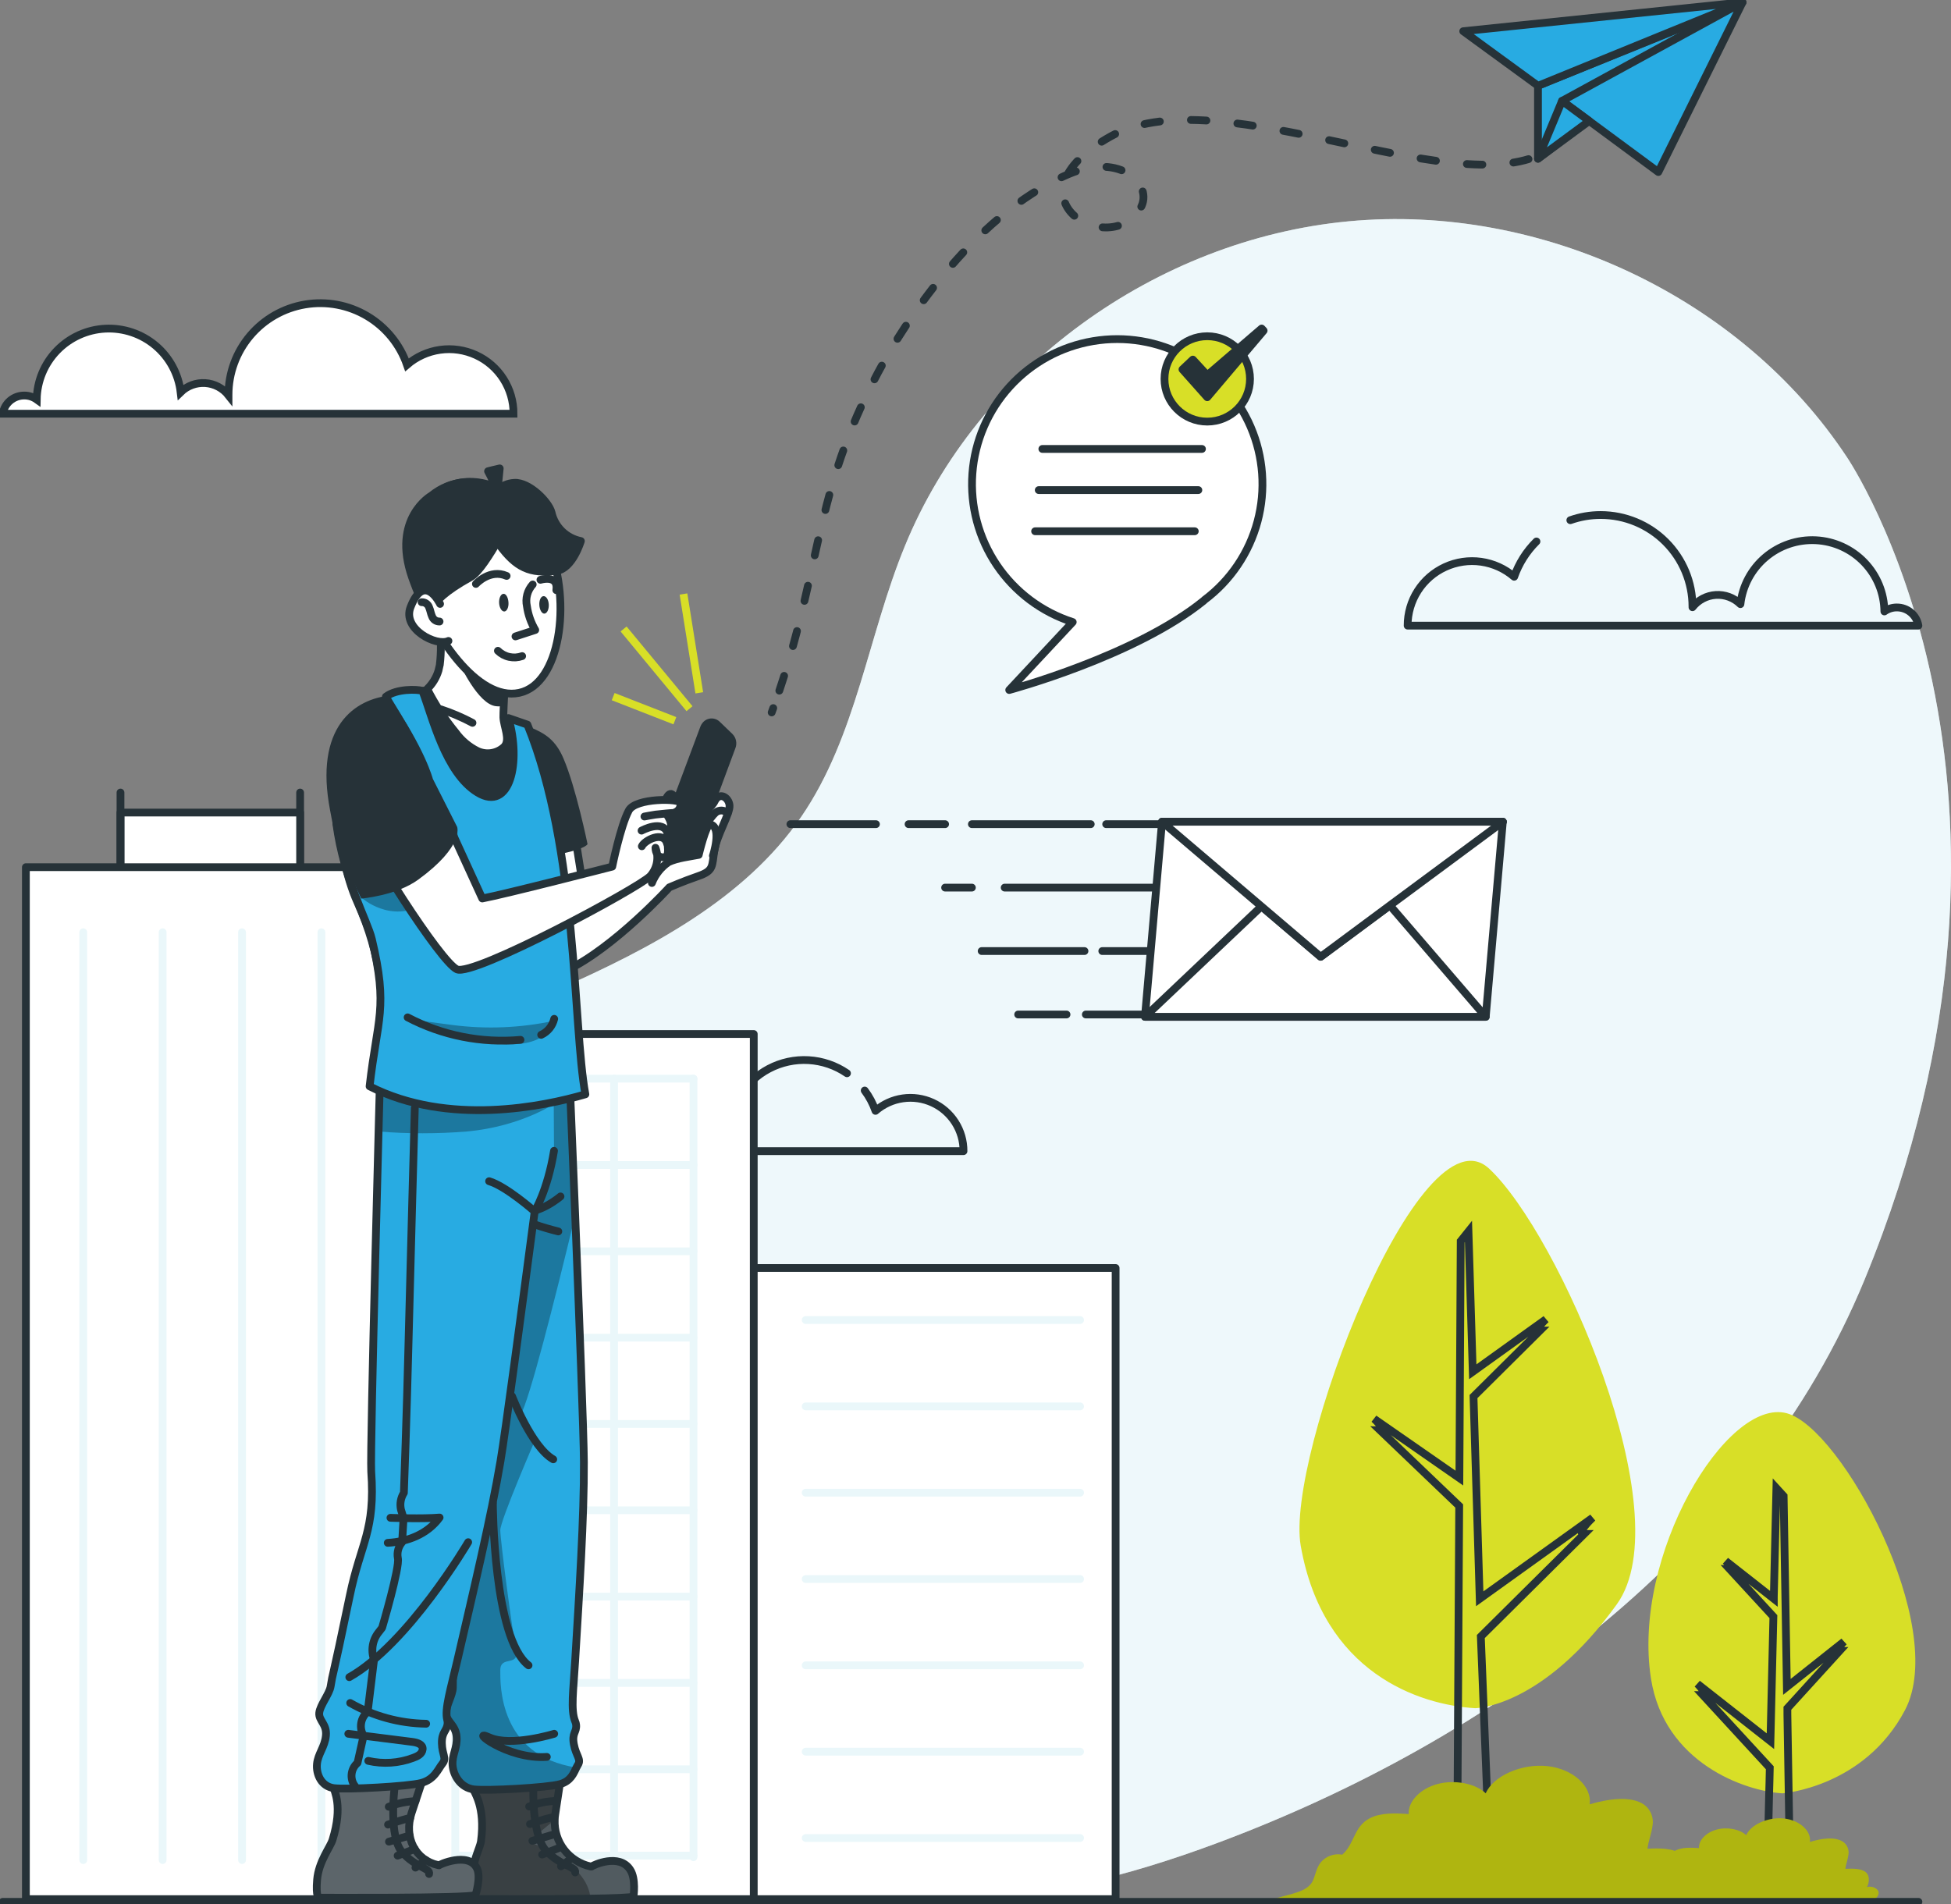 <svg width="251" height="245" viewBox="0 0 251 245" fill="none" xmlns="http://www.w3.org/2000/svg">
<rect x="0" y="0" width="251" height="245" fill="#808080" stroke="none"/>
<g clip-path="url(#clip0)">
<path d="M237.609 58.821C224.075 38.306 198.354 26.126 173.491 28.476C148.629 30.827 125.738 47.516 116.442 70.191C111.674 81.758 110.184 94.741 103.08 105.094C95.792 115.708 83.659 122.045 71.752 127.328C59.845 132.612 47.318 137.491 37.944 146.368C28.57 155.245 23.015 169.525 28.57 181.098C34.219 192.855 48.486 197.549 58.784 205.766C69.082 213.983 75.637 226.05 86.162 233.987C95.882 241.317 108.408 244.542 120.691 244.542C132.973 244.542 145.065 241.43 156.537 237.152C192.138 223.89 225.666 199.203 239.874 164.664C266.173 100.673 237.609 58.821 237.609 58.821Z" fill="#EFF9FB"/>
<g opacity="0.7">
<path opacity="0.7" d="M237.609 58.821C224.075 38.306 198.354 26.126 173.491 28.476C148.629 30.827 125.738 47.516 116.442 70.191C111.674 81.758 110.184 94.741 103.08 105.094C95.792 115.708 83.659 122.045 71.752 127.328C59.845 132.612 47.318 137.491 37.944 146.368C28.57 155.245 23.015 169.525 28.57 181.098C34.219 192.855 48.486 197.549 58.784 205.766C69.082 213.983 75.637 226.05 86.162 233.987C95.882 241.317 108.408 244.542 120.691 244.542C132.973 244.542 145.065 241.43 156.537 237.152C192.138 223.89 225.666 199.203 239.874 164.664C266.173 100.673 237.609 58.821 237.609 58.821Z" fill="#EFF9FB"/>
</g>
<path d="M189.79 219.784C189.79 219.784 198.432 219.736 208.014 206.403C216.387 194.747 200.494 158.666 191.584 150.366C182.675 142.066 165.327 187.422 167.341 198.882C170.214 215.244 182.562 219.362 189.79 219.784Z" fill="#D8DF27"/>
<path d="M203.813 197.365L190.512 210.562L191.852 244.209H187.472C187.419 243.977 187.585 220.802 187.729 193.765L177.532 184.007C178.307 184.007 176.936 182.686 176.781 182.55L187.752 190.177C187.842 173.28 187.925 159.684 187.925 159.684L188.92 158.441L189.475 176.499L198.879 169.745C198.742 169.876 197.353 171.191 198.128 171.191L189.57 179.688L190.369 205.707L204.886 195.282C204.689 195.473 202.699 197.365 203.813 197.365Z" stroke="#263238" stroke-miterlimit="10"/>
<path d="M229.326 230.738C229.326 230.738 239.838 229.982 245.082 220.028C250.744 209.265 236.936 183.734 229.88 181.835C222.132 179.753 209.898 200.149 212.407 216.006C214.117 226.817 224.469 230.458 229.326 230.738Z" fill="#D8DF27"/>
<path d="M237.216 211.222L229.886 217.041C229.653 203.386 229.468 192.486 229.468 192.486L228.539 191.469L228.205 205.409V205.707L222.007 200.834C222.007 200.834 223.002 201.845 222.49 201.851L228.151 208.003L227.77 224.032L218.378 216.649C218.378 216.649 219.79 218.077 219.069 218.083L227.687 227.448L227.645 229.298L227.591 231.291L227.293 243.935L230.339 243.905C230.267 239.835 230.201 235.575 230.13 231.309C230.07 227.686 230.005 224.05 229.951 220.552C229.951 220.296 229.951 220.046 229.951 219.79L236.667 212.412C236.066 212.412 237.216 211.222 237.216 211.222Z" stroke="#263238" stroke-miterlimit="10"/>
<path d="M216.232 238.556C215.255 237.777 213.491 237.789 211.954 237.86C212.061 236.878 212.478 235.903 212.597 234.921C212.692 234.411 212.641 233.886 212.45 233.404C212.259 232.922 211.936 232.503 211.519 232.196C209.826 231.006 206.846 231.464 204.51 232.148C204.832 229.834 202.365 227.591 199.075 227.234C195.786 226.877 192.115 228.483 191.143 230.732C189.814 229.459 187.144 228.947 184.927 229.542C182.711 230.137 181.125 231.797 181.239 233.404C179.534 233.285 177.633 233.207 176.221 233.945C174.147 235.028 174.29 237.212 172.687 238.628C172.17 238.531 171.637 238.576 171.144 238.757C170.651 238.938 170.216 239.249 169.886 239.657C169.349 240.365 169.254 241.174 168.92 241.936C168.259 243.453 166.036 243.643 163.92 244.316L216.87 244.75C218.02 244.387 218.998 243.596 218.956 242.751C218.914 241.906 217.484 241.204 216.375 241.632C216.763 241.65 217.371 239.467 216.232 238.556Z" fill="#AFB510"/>
<path d="M240.029 240.877C239.433 240.395 238.354 240.407 237.406 240.448C237.478 239.853 237.728 239.258 237.8 238.663C237.86 238.351 237.829 238.028 237.712 237.732C237.595 237.435 237.396 237.179 237.138 236.991C236.107 236.266 234.278 236.545 232.847 236.991C233.044 235.569 231.53 234.195 229.516 233.975C227.502 233.755 225.249 234.742 224.653 236.123C223.837 235.343 222.204 235.034 220.845 235.403C219.486 235.772 218.515 236.783 218.581 237.783C217.538 237.711 216.376 237.664 215.505 238.116C214.236 238.776 214.314 240.121 213.342 240.984C213.026 240.925 212.699 240.952 212.397 241.064C212.095 241.175 211.829 241.365 211.626 241.615C211.368 242.053 211.168 242.523 211.03 243.013C210.625 243.947 209.242 244.06 207.967 244.465L240.416 244.732C241.119 244.512 241.721 244.03 241.691 243.507C241.661 242.983 240.791 242.561 240.112 242.822C240.356 242.757 240.726 241.43 240.029 240.877Z" fill="#AFB510"/>
<path d="M108.968 138.092C107.508 137.09 105.801 136.506 104.031 136.402C102.262 136.298 100.498 136.679 98.93 137.504C97.362 138.328 96.049 139.565 95.134 141.08C94.219 142.595 93.735 144.331 93.736 146.1V146.16C93.419 145.751 93.013 145.421 92.548 145.194C92.083 144.967 91.572 144.85 91.054 144.851C90.162 144.858 89.308 145.209 88.671 145.832C88.466 143.888 87.523 142.096 86.035 140.824C84.548 139.553 82.628 138.9 80.672 138.999C78.717 139.098 76.873 139.942 75.522 141.357C74.171 142.772 73.414 144.651 73.408 146.606C73.023 146.329 72.56 146.181 72.085 146.184C71.538 146.183 71.008 146.377 70.59 146.73C70.172 147.083 69.893 147.572 69.803 148.111H123.956C123.963 146.799 123.591 145.512 122.883 144.406C122.176 143.299 121.165 142.42 119.97 141.873C118.775 141.326 117.447 141.135 116.146 141.322C114.845 141.509 113.625 142.067 112.634 142.929C112.308 141.99 111.84 141.107 111.245 140.311" stroke="#263238" stroke-linecap="round" stroke-linejoin="round"/>
<path d="M202.025 66.931C203.281 66.487 204.603 66.261 205.935 66.264C209.066 66.266 212.069 67.509 214.283 69.72C216.497 71.932 217.74 74.93 217.74 78.057V78.128C218.1 77.669 218.553 77.292 219.069 77.019C219.585 76.748 220.153 76.587 220.735 76.55C221.317 76.512 221.901 76.598 222.448 76.801C222.995 77.004 223.493 77.321 223.908 77.73C224.174 75.384 225.326 73.228 227.129 71.701C228.932 70.173 231.25 69.39 233.612 69.51C235.973 69.629 238.2 70.644 239.839 72.346C241.477 74.048 242.404 76.309 242.43 78.67C242.899 78.333 243.462 78.154 244.039 78.158C244.703 78.156 245.346 78.391 245.853 78.819C246.36 79.248 246.697 79.842 246.805 80.496H181.096C181.091 78.909 181.544 77.354 182.4 76.016C183.256 74.678 184.479 73.615 185.924 72.952C187.368 72.289 188.974 72.055 190.548 72.277C192.122 72.5 193.599 73.17 194.802 74.207C195.399 72.496 196.38 70.943 197.669 69.668" stroke="#263238" stroke-linecap="round" stroke-linejoin="round"/>
<path d="M0.352 53.228H66.066C66.071 51.641 65.618 50.085 64.762 48.748C63.906 47.41 62.683 46.346 61.238 45.683C59.794 45.021 58.188 44.786 56.614 45.009C55.04 45.232 53.563 45.902 52.36 46.939C51.447 44.306 49.629 42.081 47.228 40.658C44.828 39.236 42.001 38.709 39.248 39.171C36.496 39.632 33.996 41.053 32.193 43.179C30.39 45.306 29.399 48.002 29.398 50.789V50.86C29.038 50.403 28.586 50.027 28.071 49.756C27.556 49.485 26.99 49.326 26.409 49.288C25.828 49.251 25.246 49.336 24.7 49.538C24.154 49.74 23.657 50.055 23.242 50.461C22.965 48.125 21.809 45.981 20.009 44.463C18.208 42.946 15.897 42.168 13.543 42.287C11.19 42.407 8.97 43.415 7.333 45.107C5.696 46.799 4.764 49.049 4.726 51.401C4.257 51.065 3.694 50.886 3.117 50.89C2.453 50.888 1.81 51.122 1.303 51.551C0.797 51.979 0.459 52.574 0.352 53.228Z" fill="white" stroke="#263238" stroke-miterlimit="10"/>
<path d="M87.932 76.427L89.964 89.142" stroke="#D8DF27" stroke-miterlimit="10"/>
<path d="M80.226 80.925L88.706 91.183" stroke="#D8DF27" stroke-miterlimit="10"/>
<path d="M78.885 89.63L86.823 92.73" stroke="#D8DF27" stroke-miterlimit="10"/>
<path d="M38.611 111.775V101.97" stroke="#263238" stroke-linecap="round" stroke-linejoin="round"/>
<path d="M15.501 111.775H38.611V104.546H15.501V111.775Z" fill="white" stroke="#263238" stroke-linecap="round" stroke-linejoin="round"/>
<path d="M15.501 111.775V101.97" stroke="#263238" stroke-linecap="round" stroke-linejoin="round"/>
<path d="M96.817 244.352H143.527V163.147H96.817V244.352Z" fill="white" stroke="#263238" stroke-linecap="round" stroke-linejoin="round"/>
<path d="M50.262 244.352H96.972L96.972 133.04H50.262L50.262 244.352Z" fill="white" stroke="#263238" stroke-linecap="round" stroke-linejoin="round"/>
<path d="M3.331 244.352H50.041L50.041 111.573H3.331L3.331 244.352Z" fill="white" stroke="#263238" stroke-linecap="round" stroke-linejoin="round"/>
<path d="M41.352 119.945V239.324" stroke="#EAF7FA" stroke-linecap="round" stroke-linejoin="round"/>
<path d="M31.138 119.945V239.324" stroke="#EAF7FA" stroke-linecap="round" stroke-linejoin="round"/>
<path d="M20.924 119.945V239.324" stroke="#EAF7FA" stroke-linecap="round" stroke-linejoin="round"/>
<path d="M10.709 119.945V239.324" stroke="#EAF7FA" stroke-linecap="round" stroke-linejoin="round"/>
<path d="M89.219 138.782V149.896V160.999V172.107V183.21V194.318V205.427V216.53V227.644V238.752V238.961" stroke="#EAF7FA" stroke-linecap="round" stroke-linejoin="round"/>
<path d="M79.004 138.782V149.896V160.999V172.107V183.21V194.318V205.427V216.53V227.644V238.752V238.961" stroke="#EAF7FA" stroke-linecap="round" stroke-linejoin="round"/>
<path d="M68.784 138.782V149.896V160.999V172.107V183.21V194.318V205.427V216.53V227.644V238.752V238.961" stroke="#EAF7FA" stroke-linecap="round" stroke-linejoin="round"/>
<path d="M58.569 138.782V149.896V160.999V172.107V183.21V194.318V205.427V216.53V227.644V238.752V238.961" stroke="#EAF7FA" stroke-linecap="round" stroke-linejoin="round"/>
<path d="M89.219 138.782H87.216H77.669H68.116H58.569" stroke="#EAF7FA" stroke-linecap="round" stroke-linejoin="round"/>
<path d="M89.219 149.896H87.216H77.669H68.116H58.569" stroke="#EAF7FA" stroke-linecap="round" stroke-linejoin="round"/>
<path d="M89.219 160.999H87.216H77.669H68.116H58.569" stroke="#EAF7FA" stroke-linecap="round" stroke-linejoin="round"/>
<path d="M89.219 172.107H87.216H77.669H68.116H58.569" stroke="#EAF7FA" stroke-linecap="round" stroke-linejoin="round"/>
<path d="M89.219 183.211H87.216H77.669H68.116H58.569" stroke="#EAF7FA" stroke-linecap="round" stroke-linejoin="round"/>
<path d="M89.219 194.319H87.216H77.669H68.116H58.569" stroke="#EAF7FA" stroke-linecap="round" stroke-linejoin="round"/>
<path d="M89.219 205.427H87.216H77.669H68.116H58.569" stroke="#EAF7FA" stroke-linecap="round" stroke-linejoin="round"/>
<path d="M89.219 216.53H87.216H77.669H68.116H58.569" stroke="#EAF7FA" stroke-linecap="round" stroke-linejoin="round"/>
<path d="M89.219 227.644H87.216H77.669H68.116H58.569" stroke="#EAF7FA" stroke-linecap="round" stroke-linejoin="round"/>
<path d="M89.219 238.753H87.216H77.669H68.116H58.569" stroke="#EAF7FA" stroke-linecap="round" stroke-linejoin="round"/>
<path d="M138.956 169.84H103.653" stroke="#EAF7FA" stroke-linecap="round" stroke-linejoin="round"/>
<path d="M138.956 180.949H103.653" stroke="#EAF7FA" stroke-linecap="round" stroke-linejoin="round"/>
<path d="M138.956 192.057H103.653" stroke="#EAF7FA" stroke-linecap="round" stroke-linejoin="round"/>
<path d="M138.956 203.166H103.653" stroke="#EAF7FA" stroke-linecap="round" stroke-linejoin="round"/>
<path d="M138.956 214.268H103.653" stroke="#EAF7FA" stroke-linecap="round" stroke-linejoin="round"/>
<path d="M138.956 225.378H103.653" stroke="#EAF7FA" stroke-linecap="round" stroke-linejoin="round"/>
<path d="M138.956 236.486H103.653" stroke="#EAF7FA" stroke-linecap="round" stroke-linejoin="round"/>
<path d="M246.81 244.697H225.452H222.967H0.352" stroke="#263238" stroke-linecap="round" stroke-linejoin="round"/>
<path d="M81.501 244.012C81.185 244.161 78.891 244.239 75.965 244.286C70.005 244.387 61.43 244.34 61.43 244.34C61.43 244.34 60.965 244.34 60.786 242.025C60.608 239.711 61.752 237.86 61.883 236.89C62.479 232.434 60.959 230.584 60.935 230.25C60.911 229.917 69.278 229.745 69.278 229.745L72.02 229.554L71.424 233.469C71.386 233.693 71.367 233.92 71.364 234.148C71.304 235.532 71.735 236.893 72.581 237.991C73.427 239.089 74.633 239.854 75.989 240.151H76.114C76.311 239.972 79.69 238.408 81.072 240.567C81.847 241.722 81.501 244.012 81.501 244.012Z" fill="#263238"/>
<path opacity="0.2" d="M81.501 244.012C81.185 244.161 78.891 244.239 75.965 244.286C70.005 244.387 61.43 244.34 61.43 244.34C61.43 244.34 60.965 244.34 60.786 242.025C60.608 239.711 61.752 237.86 61.883 236.89C62.479 232.434 60.959 230.584 60.935 230.25C60.911 229.917 69.278 229.745 69.278 229.745L72.02 229.554L71.424 233.469C71.386 233.693 71.367 233.92 71.364 234.148C71.304 235.532 71.735 236.893 72.581 237.991C73.427 239.089 74.633 239.854 75.989 240.151H76.114C76.311 239.972 79.69 238.408 81.072 240.567C81.847 241.722 81.501 244.012 81.501 244.012Z" fill="white"/>
<path opacity="0.3" d="M75.965 244.286C70.005 244.387 61.43 244.34 61.43 244.34C61.43 244.34 60.965 244.34 60.786 242.025C60.608 239.711 61.752 237.86 61.883 236.89C62.479 232.434 60.959 230.584 60.935 230.25C60.911 229.917 69.278 229.745 69.278 229.745L72.02 229.554L71.424 233.469C71.386 233.693 71.367 233.92 71.364 234.148C69.475 235.7 67.973 236.962 67.973 236.962C67.973 236.962 75.631 239.496 75.965 244.286Z" fill="black"/>
<path d="M81.501 244.012C81.185 244.161 78.891 244.239 75.965 244.286C70.005 244.387 61.43 244.34 61.43 244.34C61.43 244.34 60.965 244.34 60.786 242.025C60.608 239.711 61.752 237.86 61.883 236.89C62.479 232.434 60.959 230.584 60.935 230.25C60.911 229.917 69.278 229.745 69.278 229.745L72.02 229.554L71.424 233.469C71.386 233.693 71.367 233.92 71.364 234.148C71.304 235.532 71.735 236.893 72.581 237.991C73.427 239.089 74.633 239.854 75.989 240.151H76.114C76.311 239.972 79.69 238.408 81.072 240.567C81.847 241.722 81.501 244.012 81.501 244.012Z" stroke="#263238" stroke-linecap="round" stroke-linejoin="round"/>
<path d="M73.832 224.443C74.112 225.931 74.809 226.359 74.356 227.061C74.29 227.168 74.225 227.293 74.159 227.418C73.808 228.15 73.432 229.167 72.05 229.554C70.423 230.018 62.634 230.441 60.953 230.232C59.273 230.024 58.319 228.447 58.224 227.115C58.129 225.782 58.855 224.943 58.742 223.45C58.629 221.956 57.461 221.522 57.384 220.528C57.306 219.534 58.272 218.095 58.26 217.101C58.26 215.007 58.295 217.291 58.712 205.386C58.945 198.597 60.59 197.121 58.712 189.422C58.033 186.643 50.739 136.337 50.739 136.337L73.236 137.675C73.236 137.675 73.593 146.249 73.999 156.364C74.511 169.246 75.101 184.626 75.119 188.095C75.155 195.128 74.523 204.981 73.993 213.727C73.772 217.452 73.397 220.028 73.993 221.462C74.062 221.61 74.105 221.769 74.118 221.932C74.207 222.902 73.546 222.95 73.832 224.443Z" fill="#28ABE2"/>
<path opacity="0.3" d="M74.159 227.418C73.808 228.15 73.432 229.167 72.05 229.554C70.423 230.018 62.634 230.441 60.953 230.232C59.273 230.024 58.319 228.447 58.224 227.115C58.129 225.782 58.855 224.943 58.742 223.45C58.629 221.956 57.461 221.522 57.384 220.528C57.306 219.534 58.272 218.095 58.26 217.101C58.26 215.007 58.295 217.291 58.712 205.386C58.945 198.597 60.59 197.121 58.712 189.422C58.033 186.643 50.739 136.337 50.739 136.337L73.236 137.675C73.236 137.675 73.593 146.249 73.999 156.364C71.287 167.621 68.14 180.015 66.96 182.098L68.82 185.334C68.82 185.334 64.362 195.634 64.362 196.877C64.362 198.121 65.882 209.759 66.382 212.18C66.883 214.602 64.362 212.877 64.362 214.911C64.362 216.78 64.171 225.895 74.159 227.418Z" fill="black"/>
<path d="M73.832 224.443C74.112 225.931 74.809 226.359 74.356 227.061C74.29 227.168 74.225 227.293 74.159 227.418C73.808 228.15 73.432 229.167 72.05 229.554C70.423 230.018 62.634 230.441 60.953 230.232C59.273 230.024 58.319 228.447 58.224 227.115C58.129 225.782 58.855 224.943 58.742 223.45C58.629 221.956 57.461 221.522 57.384 220.528C57.306 219.534 58.272 218.095 58.26 217.101C58.26 215.007 58.295 217.291 58.712 205.386C58.945 198.597 60.59 197.121 58.712 189.422C58.033 186.643 50.739 136.337 50.739 136.337L73.236 137.675C73.236 137.675 73.593 146.249 73.999 156.364C74.511 169.246 75.101 184.626 75.119 188.095C75.155 195.128 74.523 204.981 73.993 213.727C73.772 217.452 73.397 220.028 73.993 221.462C74.062 221.61 74.105 221.769 74.118 221.932C74.207 222.902 73.546 222.95 73.832 224.443Z" stroke="#263238" stroke-linecap="round" stroke-linejoin="round"/>
<path d="M72.109 153.937C72.109 153.937 69.344 156.316 66.996 155.894" stroke="#263238" stroke-linecap="round" stroke-linejoin="round"/>
<path d="M71.829 158.441C71.829 158.441 67.181 157.322 66.65 156.382" stroke="#263238" stroke-linecap="round" stroke-linejoin="round"/>
<path d="M65.87 179.634C65.87 179.634 68.385 186.179 71.174 187.762" stroke="#263238" stroke-linecap="round" stroke-linejoin="round"/>
<path d="M71.299 223.075C71.299 223.075 65.727 224.794 62.955 223.539C60.184 222.283 65.143 226.418 70.351 226.05" stroke="#263238" stroke-linecap="round" stroke-linejoin="round"/>
<path d="M63.408 193.408C63.408 193.408 63.45 210.806 67.997 214.269" stroke="#263238" stroke-linecap="round" stroke-linejoin="round"/>
<path d="M68.075 232.434C69.149 232.003 70.291 231.762 71.448 231.72" stroke="#263238" stroke-linecap="round" stroke-linejoin="round"/>
<path d="M68.182 234.689C68.182 234.689 69.797 234.094 70.959 233.856" stroke="#263238" stroke-linecap="round" stroke-linejoin="round"/>
<path d="M68.486 236.849L71.09 236.069" stroke="#263238" stroke-linecap="round" stroke-linejoin="round"/>
<path d="M69.749 238.616L71.895 237.771" stroke="#263238" stroke-linecap="round" stroke-linejoin="round"/>
<path d="M72.175 240.127L73.426 239.175" stroke="#263238" stroke-linecap="round" stroke-linejoin="round"/>
<path d="M68.617 230.262C68.617 230.262 68.408 236.212 70.292 238.17C72.175 240.127 74.171 240.163 73.998 240.918" stroke="#263238" stroke-linecap="round" stroke-linejoin="round"/>
<path d="M51.436 229.584C51.436 229.584 43.009 229.762 42.974 230.096C42.938 230.429 44.165 232.279 42.783 236.718C42.479 237.688 40.995 239.526 40.798 241.847C40.602 244.167 41.043 244.161 41.043 244.161C41.043 244.161 60.143 244.268 61.174 243.828C61.174 243.828 61.907 241.543 61.37 240.413C60.298 238.158 56.358 239.972 56.478 240.002L56.358 239.972C53.42 239.324 51.937 236.403 52.938 233.309L54.231 229.405L51.436 229.584Z" fill="#263238"/>
<path opacity="0.25" d="M51.436 229.584C51.436 229.584 43.009 229.762 42.974 230.096C42.938 230.429 44.165 232.279 42.783 236.718C42.479 237.688 40.995 239.526 40.798 241.847C40.602 244.167 41.043 244.161 41.043 244.161C41.043 244.161 60.143 244.268 61.174 243.828C61.174 243.828 61.907 241.543 61.37 240.413C60.298 238.158 56.358 239.972 56.478 240.002L56.358 239.972C53.42 239.324 51.937 236.403 52.938 233.309L54.231 229.405L51.436 229.584Z" fill="white"/>
<path d="M51.436 229.584C51.436 229.584 43.009 229.762 42.974 230.096C42.938 230.429 44.165 232.279 42.783 236.718C42.479 237.688 40.995 239.526 40.798 241.847C40.602 244.167 41.043 244.161 41.043 244.161C41.043 244.161 60.143 244.268 61.174 243.828C61.174 243.828 61.907 241.543 61.37 240.413C60.298 238.158 56.358 239.972 56.478 240.002L56.358 239.972C53.42 239.324 51.937 236.403 52.938 233.309L54.231 229.405L51.436 229.584Z" stroke="#263238" stroke-linecap="round" stroke-linejoin="round"/>
<path d="M71.215 137.675L48.951 136.331C48.951 136.331 47.58 186.554 47.759 189.327C48.307 197.02 46.412 198.489 45.012 205.266C42.544 217.166 42.878 214.87 42.538 216.964C42.384 217.958 41.168 219.403 41.072 220.391C40.977 221.379 42.074 221.819 41.931 223.307C41.788 224.794 40.906 225.645 40.781 226.96C40.655 228.275 41.329 229.863 42.974 230.072C44.618 230.28 52.479 229.857 54.189 229.405C55.9 228.953 56.352 227.62 56.925 226.906C57.497 226.192 56.877 225.782 56.847 224.294C56.817 222.807 57.485 222.753 57.58 221.777C57.596 221.618 57.582 221.456 57.538 221.301C57.175 219.885 57.991 217.315 58.855 213.567C60.876 204.838 63.218 195.003 64.392 187.982C64.988 184.483 67.079 168.811 68.79 155.852C68.79 155.852 70.435 153.199 71.275 148.07" fill="#28ABE2"/>
<path opacity="0.3" d="M48.903 138.074L48.706 145.583C52.475 145.888 56.261 145.888 60.029 145.583C67.389 144.922 71.859 141.668 71.859 141.668L71.263 137.675C71.263 137.675 62.92 139.919 58.814 139.603C54.708 139.288 50.775 138.794 48.903 138.074Z" fill="black"/>
<path d="M71.215 137.675L48.951 136.331C48.951 136.331 47.58 186.554 47.759 189.327C48.307 197.02 46.412 198.489 45.012 205.266C42.544 217.166 42.878 214.87 42.538 216.964C42.384 217.958 41.168 219.403 41.072 220.391C40.977 221.379 42.074 221.819 41.931 223.307C41.788 224.794 40.906 225.645 40.781 226.96C40.655 228.275 41.329 229.863 42.974 230.072C44.618 230.28 52.479 229.857 54.189 229.405C55.9 228.953 56.352 227.62 56.925 226.906C57.497 226.192 56.877 225.782 56.847 224.294C56.817 222.807 57.485 222.753 57.58 221.777C57.596 221.618 57.582 221.456 57.538 221.301C57.175 219.885 57.991 217.315 58.855 213.567C60.876 204.838 63.218 195.003 64.392 187.982C64.988 184.483 67.079 168.811 68.79 155.852C68.79 155.852 70.435 153.199 71.275 148.07" stroke="#263238" stroke-linecap="round" stroke-linejoin="round"/>
<path d="M60.232 198.424C60.232 198.424 52.538 211.514 44.94 215.792" stroke="#263238" stroke-linecap="round" stroke-linejoin="round"/>
<path d="M44.809 223.075L53.075 224.122C53.671 224.199 54.44 224.437 54.374 225.068C54.308 225.698 53.683 225.984 53.134 226.18C51.294 226.867 49.292 226.999 47.378 226.561" stroke="#263238" stroke-linecap="round" stroke-linejoin="round"/>
<path d="M45.053 219.112C48.033 220.812 51.395 221.731 54.827 221.783" stroke="#263238" stroke-linecap="round" stroke-linejoin="round"/>
<path d="M50.232 195.288C50.232 195.288 54.404 195.443 56.555 195.253C54.964 197.436 52.383 198.376 49.886 198.507" stroke="#263238" stroke-linecap="round" stroke-linejoin="round"/>
<path d="M53.367 142.536C53.367 142.536 52.771 163.921 52.556 172.81C52.342 181.699 51.96 192.076 51.96 192.076C51.758 192.394 51.621 192.749 51.556 193.121C51.492 193.493 51.502 193.873 51.585 194.241L51.919 195.33L51.734 198.424C51.495 198.704 51.321 199.033 51.226 199.388C51.131 199.744 51.117 200.116 51.186 200.477C51.472 201.607 49.159 209.437 49.159 209.437L48.754 209.961C48.348 210.45 48.076 211.037 47.965 211.663C47.855 212.288 47.909 212.932 48.122 213.531V213.531L47.3 220.242C46.858 220.61 46.563 221.124 46.467 221.69C46.371 222.256 46.48 222.838 46.776 223.331V223.331L45.995 226.823C45.604 227.157 45.343 227.618 45.257 228.124C45.17 228.631 45.265 229.152 45.524 229.596L45.661 229.792" stroke="#263238" stroke-linecap="round" stroke-linejoin="round"/>
<path d="M91.924 103.124C91.328 104.421 86.251 107.884 86.251 107.884C86.244 107.313 86.366 106.747 86.609 106.23C86.972 105.676 87.204 105.135 87.437 104.808C87.496 103.903 87.199 103.01 86.609 102.321C85.917 101.559 85.369 103.475 85.071 104.748C84.773 106.022 82.777 107.961 82.866 108.913C83.034 110.003 83.258 111.084 83.539 112.15C83.539 112.15 75.047 115.125 74.112 113.34C72.127 109.507 69.939 105.783 67.556 102.184C65.554 104.968 67.133 108.812 68.259 113.542C69.386 118.272 72.854 124.877 72.854 124.877C79.064 121.902 86.114 114.167 86.114 114.167C86.114 114.167 87.777 113.435 89.827 112.727C91.877 112.019 91.573 111.43 91.906 109.413C92.24 107.396 93.957 104.653 93.855 103.618C93.754 102.582 92.532 101.821 91.924 103.124Z" fill="white" stroke="#263238" stroke-linecap="round" stroke-linejoin="round"/>
<path d="M71.841 113.167C71.763 117.481 72.616 132.082 73.539 137.877L48.271 137.241V136.848C50.125 129.994 48.927 122.604 46.001 116.125C44.451 112.709 43.76 108.33 42.962 104.189C40.929 93.646 46.031 90.385 50.292 89.981C51.936 89.903 52.08 88.791 53.271 88.874C54.094 88.977 54.929 88.874 55.703 88.576C56.233 90.736 59.171 97.085 60.178 97.811C60.667 98.196 61.261 98.426 61.883 98.471C62.505 98.515 63.125 98.372 63.665 98.061C64.678 97.353 64.958 96.002 65.19 94.788C65.294 94.13 65.482 93.488 65.75 92.878C67.24 93.622 69.839 94.502 71.769 97.971C74.153 105.629 72.842 100.72 74.678 111.954C74.976 113.643 71.841 113.167 71.841 113.167Z" fill="white" stroke="#263238" stroke-linecap="round" stroke-linejoin="round"/>
<path d="M67.854 93.235L65.411 92.39C67.073 98.067 65.637 104.522 61.448 101.976C57.258 99.429 55.596 92.087 54.344 88.886C53.683 88.683 51.025 88.582 49.642 89.641C51.084 92.277 55.006 97.519 54.541 101.767C54.022 106.527 50.274 110.758 43.272 105.974C44.225 113.185 47.252 118.386 47.836 120.819C49.97 129.744 48.546 130.964 47.55 139.77C57.681 144.934 69.94 142.364 75.309 140.799C73.671 131.856 74.386 109.246 67.854 93.235Z" fill="#28ABE2"/>
<path opacity="0.3" d="M52.443 131.112C52.443 131.112 68.969 138.312 71.329 131.327C66.989 132.267 62.519 132.45 58.117 131.868L52.443 131.112Z" fill="black"/>
<path opacity="0.3" d="M46.561 115.541L58.563 106.021C58.563 106.021 60.947 112.566 54.565 116.327C50.244 118.861 46.561 115.541 46.561 115.541Z" fill="black"/>
<path d="M67.854 93.235L65.411 92.39C67.073 98.067 65.637 104.522 61.448 101.976C57.258 99.429 55.596 92.087 54.344 88.886C53.683 88.683 51.025 88.582 49.642 89.641C51.084 92.277 55.006 97.519 54.541 101.767C54.022 106.527 50.274 110.758 43.272 105.974C44.225 113.185 47.252 118.386 47.836 120.819C49.97 129.744 48.546 130.964 47.55 139.77C57.681 144.934 69.94 142.364 75.309 140.799C73.671 131.856 74.386 109.246 67.854 93.235Z" stroke="#263238" stroke-linecap="round" stroke-linejoin="round"/>
<path d="M71.299 131.089C71.195 131.536 70.989 131.954 70.699 132.311C70.409 132.667 70.041 132.953 69.624 133.147" stroke="#263238" stroke-linecap="round" stroke-linejoin="round"/>
<path d="M66.96 133.79C61.943 134.245 56.901 133.24 52.443 130.898" stroke="#263238" stroke-linecap="round" stroke-linejoin="round"/>
<path d="M90.113 93.467L84.964 107.241C84.871 107.487 84.836 107.75 84.862 108.012C84.887 108.273 84.973 108.524 85.113 108.747L86.072 110.282C86.543 111.037 88.2 111.27 88.921 110.776C89.175 110.6 89.371 110.354 89.487 110.068L94.594 96.305C94.725 95.992 94.76 95.646 94.694 95.312C94.628 94.979 94.465 94.672 94.225 94.431L92.61 92.878C92.465 92.733 92.292 92.618 92.1 92.543C91.909 92.467 91.705 92.432 91.499 92.439C91.294 92.447 91.092 92.496 90.907 92.585C90.722 92.674 90.557 92.8 90.423 92.956C90.29 93.107 90.186 93.28 90.113 93.467Z" fill="#263238"/>
<path d="M43.26 97.18C43.382 99.235 43.877 101.251 44.72 103.13C47.211 109.038 56.692 123.729 58.778 124.716C60.864 125.704 82.115 114.286 83.653 112.721C84.091 112.236 84.386 111.639 84.505 110.996C84.624 110.353 84.562 109.69 84.326 109.08C84.326 109.08 84.326 110.544 85.554 110.27C86.34 110.103 85.685 107.676 85.685 107.676C85.685 107.676 87.127 106.658 85.756 104.772C85.756 104.772 87.699 104.772 87.544 103.314C87.49 102.719 81.769 102.636 80.893 104.284C79.821 106.289 78.766 111.502 78.766 111.502C78.766 111.502 64.91 115.071 62.044 115.601L54.523 99.185" fill="white"/>
<path d="M43.26 97.18C43.382 99.235 43.877 101.251 44.72 103.13C47.211 109.038 56.692 123.729 58.778 124.716C60.864 125.704 82.115 114.286 83.653 112.721C84.091 112.236 84.386 111.639 84.505 110.996C84.624 110.353 84.562 109.69 84.326 109.08C84.326 109.08 84.326 110.544 85.554 110.27C86.34 110.103 85.685 107.676 85.685 107.676C85.685 107.676 87.127 106.658 85.756 104.772C85.756 104.772 87.699 104.772 87.544 103.314C87.49 102.719 81.769 102.636 80.893 104.284C79.821 106.289 78.766 111.502 78.766 111.502C78.766 111.502 64.91 115.071 62.044 115.601L54.523 99.185" stroke="#263238" stroke-linecap="round" stroke-linejoin="round"/>
<path d="M83.867 113.608C84.296 112.52 85.041 111.585 86.007 110.924C87.133 110.389 88.677 110.228 89.892 109.99C89.892 109.99 90.852 105.962 91.37 106.069C92.949 106.402 91.716 110.103 91.716 110.103" fill="white"/>
<path d="M83.867 113.608C84.296 112.52 85.041 111.585 86.007 110.924C87.133 110.389 88.677 110.228 89.892 109.99C89.892 109.99 90.852 105.962 91.37 106.069C92.949 106.402 91.716 110.103 91.716 110.103" stroke="#263238" stroke-linecap="round" stroke-linejoin="round"/>
<path d="M93.617 104.623C93.413 104.418 93.139 104.298 92.85 104.284C92.561 104.271 92.278 104.367 92.055 104.552C91.293 105.248 90.125 107.223 88.879 108.271" stroke="#263238" stroke-linecap="round" stroke-linejoin="round"/>
<path d="M82.574 108.884C82.908 108.134 85.327 106.861 85.804 108.491" stroke="#263238" stroke-linecap="round" stroke-linejoin="round"/>
<path d="M82.538 106.873C82.538 106.873 85.333 105.349 85.894 107.235" stroke="#263238" stroke-linecap="round" stroke-linejoin="round"/>
<path d="M82.908 105.058C82.908 105.058 84.1 104.832 84.326 104.808C85.256 104.713 86.263 104.594 86.757 104.594" stroke="#263238" stroke-linecap="round" stroke-linejoin="round"/>
<path d="M68.814 155.888C68.814 155.888 65.095 152.61 62.926 151.979L68.814 155.888Z" fill="#28ABE2"/>
<path d="M68.814 155.888C68.814 155.888 65.095 152.61 62.926 151.979" stroke="#263238" stroke-linecap="round" stroke-linejoin="round"/>
<path d="M50.012 232.463C51.109 232.033 52.272 231.789 53.45 231.744" stroke="#263238" stroke-linecap="round" stroke-linejoin="round"/>
<path d="M49.922 234.76C49.922 234.76 51.585 234.165 52.777 233.909" stroke="#263238" stroke-linecap="round" stroke-linejoin="round"/>
<path d="M50.041 236.956L52.711 236.164" stroke="#263238" stroke-linecap="round" stroke-linejoin="round"/>
<path d="M51.156 238.753L53.367 237.896" stroke="#263238" stroke-linecap="round" stroke-linejoin="round"/>
<path d="M53.45 240.294L54.779 239.324" stroke="#263238" stroke-linecap="round" stroke-linejoin="round"/>
<path d="M50.739 230.262C50.739 230.262 50.012 236.331 51.728 238.3C53.444 240.27 55.423 240.377 55.202 241.115" stroke="#263238" stroke-linecap="round" stroke-linejoin="round"/>
<path d="M65.184 92.141C65.184 92.141 67.699 101.934 63.659 102.678C58.164 103.683 54.344 88.868 54.344 88.868C55.184 88.809 55.28 88.464 56.013 88.041C56.019 88.059 62.163 100.292 65.184 92.141Z" fill="#263238"/>
<path d="M48.456 90.284C48.456 90.284 42.705 91.427 42.681 99.959C42.658 108.491 46.484 115.613 46.484 115.613C46.484 115.613 50.977 115.244 53.814 113.174C59.773 108.824 58.808 106.385 58.808 106.385L55.685 100.209C55.685 100.209 54.66 96.258 50.202 89.951L48.456 90.284Z" fill="#263238"/>
<path d="M68.212 93.575C71.347 102.464 71.484 105.784 72.05 109.883C72.05 109.883 75.125 109.288 75.59 108.616C75.59 108.616 74.106 101.345 72.491 97.585C71.472 95.199 70.125 94.354 68.212 93.575Z" fill="#263238"/>
<path d="M65.178 83.489C65.178 83.489 64.725 91.629 64.761 92.283C64.809 93.521 65.703 95.151 64.88 96.073C64.427 96.501 63.856 96.782 63.241 96.881C62.625 96.98 61.994 96.891 61.43 96.627C60.313 96.072 59.348 95.256 58.617 94.247C57.2 92.519 55.973 90.644 54.958 88.654C55.64 87.999 56.141 87.179 56.412 86.274C56.412 86.274 56.567 85.584 56.579 85.554C56.785 83.877 56.761 82.179 56.508 80.508C56.226 78.44 55.745 76.404 55.071 74.428L65.178 83.489Z" fill="white" stroke="#263238" stroke-linecap="round" stroke-linejoin="round"/>
<path d="M56.704 91.26C58.112 91.723 59.478 92.306 60.786 93.003L56.704 91.26Z" fill="#263238"/>
<path d="M56.704 91.26C58.112 91.723 59.478 92.306 60.786 93.003" stroke="#263238" stroke-linecap="round" stroke-linejoin="round"/>
<path d="M55.453 63.801C55.453 63.801 50.375 66.705 53.009 74.267C55.643 81.829 61.489 90.278 66.799 89.142C72.109 88.005 73.492 77.48 70.679 70.459C67.866 63.438 60.727 59.541 55.453 63.801Z" fill="white" stroke="#263238" stroke-linecap="round" stroke-linejoin="round"/>
<path d="M70.601 77.76C70.637 78.384 70.393 78.908 70.059 78.95C69.725 78.991 69.421 78.48 69.386 77.855C69.35 77.23 69.582 76.718 69.922 76.701C70.262 76.683 70.56 77.135 70.601 77.76Z" fill="#263238"/>
<path d="M65.417 77.522C65.459 78.117 65.22 78.658 64.886 78.676C64.553 78.694 64.249 78.206 64.213 77.593C64.177 76.98 64.41 76.445 64.755 76.403C65.101 76.361 65.381 76.885 65.417 77.522Z" fill="#263238"/>
<path d="M67.372 65.104C63.969 61.802 59.332 60.773 55.632 63.771C55.632 63.771 50.554 66.669 53.188 74.231C53.825 76.035 54.596 77.79 55.494 79.479L55.59 79.562C55.59 79.562 53.921 77.902 60.542 74.255C62.711 73.023 65.929 65.384 67.372 65.104Z" fill="#263238" stroke="#263238" stroke-linecap="round" stroke-linejoin="round"/>
<path d="M62.056 67.573C62.056 67.573 62.52 62.302 66.192 62.123C68.105 62.028 70.631 64.593 70.959 65.949C71.164 66.859 71.63 67.69 72.3 68.341C72.97 68.992 73.814 69.434 74.731 69.614C74.731 69.614 73.671 73.184 71.597 73.446C68.182 73.868 66.418 73.065 64.213 70.061C63.594 69.193 62.9 68.38 62.139 67.633L62.056 67.573Z" fill="#263238" stroke="#263238" stroke-linecap="round" stroke-linejoin="round"/>
<path d="M56.615 77.7C56.615 77.7 54.606 73.535 52.819 78.116C51.71 80.949 56.162 83.21 57.693 82.466" fill="white"/>
<path d="M56.615 77.7C56.615 77.7 54.606 73.535 52.819 78.116C51.71 80.949 56.162 83.21 57.693 82.466" stroke="#263238" stroke-linecap="round" stroke-linejoin="round"/>
<path d="M68.534 75.201C68.197 75.574 67.953 76.022 67.824 76.507C67.694 76.992 67.682 77.501 67.789 77.992C67.942 79.073 68.307 80.114 68.861 81.056L66.317 81.883" stroke="#263238" stroke-linecap="round" stroke-linejoin="round"/>
<path d="M64.058 83.733C64.461 84.127 64.967 84.401 65.518 84.522C66.069 84.643 66.643 84.606 67.175 84.417" stroke="#263238" stroke-linecap="round" stroke-linejoin="round"/>
<path d="M61.227 75.129C61.227 75.129 63.015 73.154 65.178 74.1" stroke="#263238" stroke-linecap="round" stroke-linejoin="round"/>
<path d="M69.529 74.6C69.529 74.6 71.871 73.874 71.573 75.933" stroke="#263238" stroke-linecap="round" stroke-linejoin="round"/>
<path d="M56.549 79.967C56.341 79.972 56.136 79.912 55.964 79.794C55.792 79.677 55.661 79.508 55.59 79.312C55.417 78.938 55.369 78.515 55.196 78.123C55.127 77.928 54.997 77.761 54.825 77.645C54.654 77.529 54.45 77.472 54.243 77.48" fill="#263238"/>
<path d="M56.549 79.967C56.341 79.972 56.136 79.912 55.964 79.794C55.792 79.677 55.661 79.508 55.59 79.312C55.417 78.938 55.369 78.515 55.196 78.123C55.127 77.928 54.997 77.761 54.825 77.645C54.654 77.529 54.45 77.472 54.243 77.48" stroke="#263238" stroke-linecap="round" stroke-linejoin="round"/>
<path d="M63.98 63.664C63.727 62.602 63.326 61.581 62.789 60.63C62.789 60.63 63.76 60.38 64.29 60.267C64.177 61.284 64.064 62.599 63.98 63.664Z" fill="#263238" stroke="#263238" stroke-linecap="round" stroke-linejoin="round"/>
<path d="M64.999 88.909L65.041 90.695C64.648 90.867 64.214 90.925 63.79 90.861C61.501 90.599 59.189 85.506 59.022 85.221C59.022 85.221 59.058 85.256 59.076 85.268C61.805 88.249 63.814 88.892 64.999 88.909Z" fill="#263238"/>
<path d="M142.312 106.04H157.365" stroke="#263238" stroke-linecap="round" stroke-linejoin="round"/>
<path d="M125.035 106.04H140.327" stroke="#263238" stroke-linecap="round" stroke-linejoin="round"/>
<path d="M116.889 106.04H121.591" stroke="#263238" stroke-linecap="round" stroke-linejoin="round"/>
<path d="M129.254 114.203H157.306" stroke="#263238" stroke-linecap="round" stroke-linejoin="round"/>
<path d="M121.591 114.203H125.035" stroke="#263238" stroke-linecap="round" stroke-linejoin="round"/>
<path d="M141.811 122.366H157.246" stroke="#263238" stroke-linecap="round" stroke-linejoin="round"/>
<path d="M126.292 122.366H139.522" stroke="#263238" stroke-linecap="round" stroke-linejoin="round"/>
<path d="M139.695 130.529H157.186" stroke="#263238" stroke-linecap="round" stroke-linejoin="round"/>
<path d="M130.989 130.529H137.21" stroke="#263238" stroke-linecap="round" stroke-linejoin="round"/>
<path d="M191.143 130.827H147.3L149.499 105.73H193.342L191.143 130.827Z" fill="white" stroke="#263238" stroke-linecap="round" stroke-linejoin="round"/>
<path d="M193.342 105.73H149.499" stroke="#263238" stroke-linecap="round" stroke-linejoin="round"/>
<path d="M191.143 130.827H147.3L162.288 116.618L169.904 123.104L178.813 116.494L191.143 130.827Z" fill="white" stroke="#263238" stroke-linecap="round" stroke-linejoin="round"/>
<path d="M193.348 105.73L178.813 116.494L169.904 123.104L162.288 116.618L149.499 105.73H193.348Z" fill="white" stroke="#263238" stroke-linecap="round" stroke-linejoin="round"/>
<path d="M112.693 106.04H101.686" stroke="#263238" stroke-linecap="round" stroke-linejoin="round"/>
<path d="M154.868 77.284C146.078 84.423 129.838 88.779 129.838 88.779L138.009 80.038C134.024 78.758 130.586 76.178 128.245 72.714C125.904 69.249 124.797 65.1 125.1 60.932C125.403 56.764 127.099 52.818 129.916 49.728C132.734 46.637 136.509 44.58 140.637 43.888C144.765 43.195 149.006 43.906 152.681 45.908C156.355 47.909 159.25 51.084 160.901 54.925C162.552 58.765 162.864 63.047 161.786 67.086C160.709 71.124 158.304 74.684 154.957 77.194" fill="white"/>
<path d="M154.868 77.284C146.078 84.423 129.838 88.779 129.838 88.779L138.009 80.038C134.024 78.758 130.586 76.178 128.245 72.714C125.904 69.249 124.797 65.1 125.1 60.932C125.403 56.764 127.099 52.818 129.916 49.728C132.734 46.637 136.509 44.58 140.637 43.888C144.765 43.195 149.006 43.906 152.681 45.908C156.355 47.909 159.25 51.084 160.901 54.925C162.552 58.765 162.864 63.047 161.786 67.086C160.709 71.124 158.304 74.684 154.957 77.194" stroke="#263238" stroke-linecap="round" stroke-linejoin="round"/>
<path d="M155.315 54.245C158.353 54.245 160.816 51.787 160.816 48.754C160.816 45.721 158.353 43.262 155.315 43.262C152.277 43.262 149.814 45.721 149.814 48.754C149.814 51.787 152.277 54.245 155.315 54.245Z" fill="#D8DF27" stroke="#263238" stroke-linecap="round" stroke-linejoin="round"/>
<path d="M152.127 47.528L155.315 51.11L162.568 42.542L162.311 42.268L155.315 48.278L153.462 46.267L152.127 47.528Z" fill="#263238" stroke="#263238" stroke-linecap="round" stroke-linejoin="round"/>
<path d="M134.099 57.762H154.636" stroke="#263238" stroke-linecap="round" stroke-linejoin="round"/>
<path d="M133.635 63.057H154.171" stroke="#263238" stroke-linecap="round" stroke-linejoin="round"/>
<path d="M133.17 68.353H153.712" stroke="#263238" stroke-linecap="round" stroke-linejoin="round"/>
<path d="M197.865 11.037V20.426L223.592 0.625L197.865 11.037Z" fill="#28ABE2" stroke="#263238" stroke-linecap="round" stroke-linejoin="round"/>
<path d="M197.866 11.037L224.183 0.297L188.247 4.016L197.866 11.037Z" fill="#28ABE2" stroke="#263238" stroke-linecap="round" stroke-linejoin="round"/>
<path d="M200.958 12.983L213.348 22.134L224.182 0.297L200.958 12.983Z" fill="#28ABE2" stroke="#263238" stroke-linecap="round" stroke-linejoin="round"/>
<path d="M200.958 12.983L197.865 20.426L204.457 15.565L200.958 12.983Z" fill="#28ABE2" stroke="#263238" stroke-linecap="round" stroke-linejoin="round"/>
<path d="M99.278 91.665C99.344 91.48 99.409 91.29 99.481 91.105" stroke="#263238" stroke-linecap="round" stroke-linejoin="round"/>
<path d="M100.262 88.862C105.804 72.333 104.809 62.409 113.802 46.398C115.589 43.161 124.642 27.846 137.508 22.39C144.219 19.551 148.45 23.8 146.728 26.775C142.884 33.456 128.766 25.448 142.884 17.552C155.941 10.24 183.754 24.526 196.787 20.432" stroke="#263238" stroke-linecap="round" stroke-linejoin="round" stroke-dasharray="2 4"/>
<path d="M197.901 20.021C198.086 19.944 198.265 19.861 198.444 19.771" stroke="#263238" stroke-linecap="round" stroke-linejoin="round"/>
</g>
<defs>
<clipPath id="clip0">
<rect width="251" height="245" fill="white"/>
</clipPath>
</defs>
</svg>

